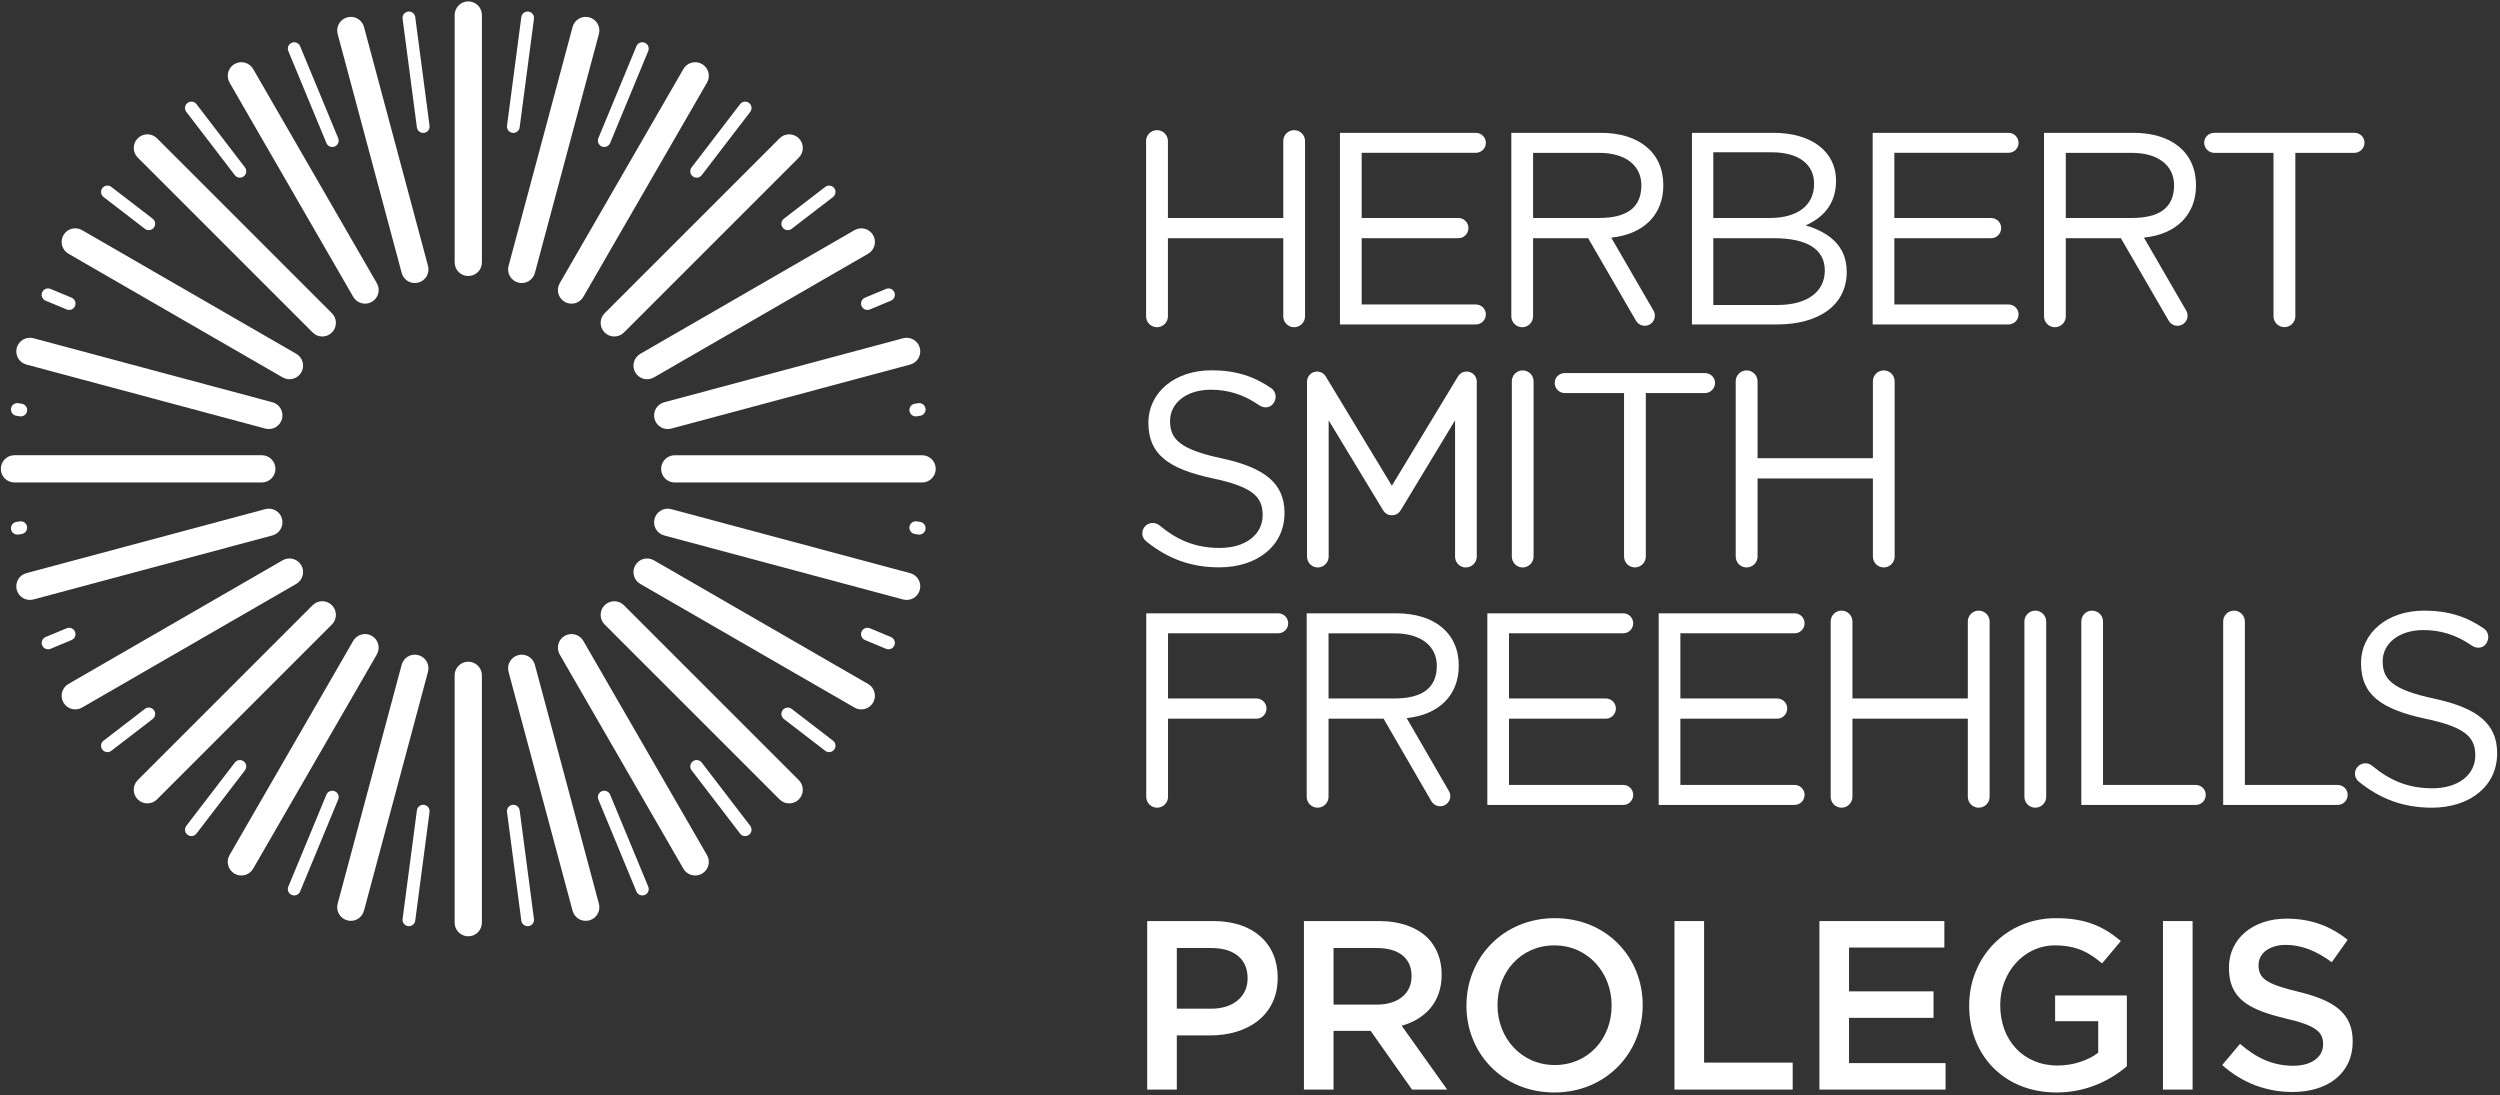<svg width="758" height="332" viewBox="0 0 758 332" fill="none" xmlns="http://www.w3.org/2000/svg">
<rect x="0" y="0" width="758" height="332" fill="#333333" stroke="none"/>
<path d="M673.771 322.917L679.174 316.493C684.064 320.727 689.028 323.137 695.306 323.137C700.854 323.137 704.358 320.509 704.358 316.713V316.566C704.358 312.917 702.313 310.946 692.824 308.756C681.947 306.128 675.815 302.916 675.815 293.499V293.353C675.815 284.594 683.115 278.534 693.263 278.534C700.708 278.534 706.621 280.798 711.804 284.958L706.985 291.747C702.387 288.316 697.788 286.491 693.116 286.491C687.86 286.491 684.794 289.192 684.794 292.55V292.696C684.794 296.638 687.13 298.389 696.985 300.725C707.789 303.354 713.337 307.222 713.337 315.69V315.837C713.337 325.399 705.817 331.093 695.087 331.093C687.276 331.093 679.903 328.392 673.771 322.917Z" fill="white"/>
<path d="M655.815 279.264H664.794V330.363H655.815V279.264Z" fill="white"/>
<path d="M597.05 304.96V304.813C597.05 290.507 608 278.388 623.402 278.388C632.308 278.388 637.783 280.87 643.039 285.323L637.345 292.112C633.403 288.755 629.534 286.638 623.037 286.638C613.62 286.638 606.467 294.886 606.467 304.668V304.813C606.467 315.325 613.401 323.063 623.841 323.063C628.658 323.063 633.038 321.53 636.177 319.194V309.632H623.11V301.821H644.864V323.282C639.827 327.589 632.601 331.239 623.548 331.239C607.561 331.239 597.05 319.851 597.05 304.96Z" fill="white"/>
<path d="M551.644 279.264H589.53V287.294H560.623V300.58H586.245V308.61H560.623V322.333H589.895V330.363H551.644V279.264Z" fill="white"/>
<path d="M507.7 279.264H516.679V322.187H543.542V330.363H507.7V279.264Z" fill="white"/>
<path d="M488.645 304.96V304.813C488.645 294.886 481.419 286.638 471.272 286.638C461.126 286.638 454.045 294.74 454.045 304.668V304.813C454.045 314.741 461.271 322.917 471.419 322.917C481.565 322.917 488.645 314.888 488.645 304.96ZM444.628 304.96V304.813C444.628 290.433 455.724 278.388 471.419 278.388C487.113 278.388 498.062 290.287 498.062 304.668V304.813C498.062 319.194 486.967 331.239 471.272 331.239C455.578 331.239 444.628 319.341 444.628 304.96Z" fill="white"/>
<path d="M417.472 304.595C423.895 304.595 427.983 301.237 427.983 296.054V295.908C427.983 290.433 424.041 287.44 417.398 287.44H404.332V304.595H417.472ZM395.352 279.264H418.128C424.552 279.264 429.589 281.163 432.874 284.374C435.575 287.148 437.108 290.944 437.108 295.397V295.543C437.108 303.938 432.071 308.974 424.99 311.018L438.787 330.363H428.129L415.573 312.552H404.332V330.363H395.352V279.264Z" fill="white"/>
<path d="M367.248 305.836C374.037 305.836 378.27 302.04 378.27 296.711V296.565C378.27 290.579 373.964 287.44 367.248 287.44H356.81V305.836H367.248ZM347.831 279.264H367.978C379.95 279.264 387.395 286.054 387.395 296.346V296.492C387.395 307.953 378.198 313.938 366.956 313.938H356.81V330.363H347.831V279.264Z" fill="white"/>
<path d="M738.205 211.863C725.41 209.128 722.426 206.058 722.426 200.496C722.426 195.18 727.239 191.037 734.796 191.037C739.917 191.037 744.626 192.437 749.257 195.609C750.681 196.677 752.567 196.699 753.684 195.316C754.791 193.938 754.732 191.832 753.244 190.656C747.995 187.009 742.41 185.143 734.961 185.143C723.918 185.143 715.862 191.781 715.862 201.088C715.862 210.697 722.017 215.026 735.373 217.914C747.6 220.487 750.508 223.563 750.508 229.042C750.508 234.929 745.357 239.006 737.531 239.006C730.185 239.006 724.686 236.705 719.165 232.126C717.812 231.031 715.802 231.243 714.717 232.612C713.626 233.968 713.84 235.906 715.205 237.004C721.718 242.286 728.806 244.892 737.291 244.892C748.831 244.892 757.138 238.42 757.138 228.383C757.138 219.426 751.159 214.684 738.205 211.863Z" fill="white"/>
<path d="M674.068 244.051H708.786C710.46 244.051 711.814 242.679 711.814 241.01C711.814 239.342 710.46 237.996 708.786 237.996H680.646V188.436C680.646 186.619 679.143 185.143 677.339 185.143C675.516 185.143 674.068 186.619 674.068 188.436V244.051Z" fill="white"/>
<path d="M631.052 244.051H665.785C667.443 244.051 668.785 242.679 668.785 241.01C668.785 239.342 667.443 237.996 665.785 237.996H637.639V188.436C637.639 186.619 636.144 185.143 634.313 185.143C632.491 185.143 631.052 186.619 631.052 188.436V244.051Z" fill="white"/>
<path d="M613.8 241.599C613.8 243.416 615.281 244.892 617.104 244.892C618.913 244.892 620.406 243.416 620.406 241.599V188.436C620.406 186.619 618.913 185.143 617.104 185.143C615.281 185.143 613.8 186.619 613.8 188.436V241.599Z" fill="white"/>
<path d="M599.936 185.143C598.126 185.143 596.642 186.619 596.642 188.436V211.773H561.66V188.436C561.66 186.619 560.162 185.143 558.364 185.143C556.535 185.143 555.063 186.619 555.063 188.436V241.599C555.063 243.416 556.535 244.892 558.364 244.892C560.162 244.892 561.66 243.416 561.66 241.599V217.907H596.642V241.599C596.642 243.416 598.126 244.892 599.936 244.892C601.761 244.892 603.253 243.416 603.253 241.599V188.436C603.253 186.619 601.761 185.143 599.936 185.143Z" fill="white"/>
<path d="M544.144 237.996H509.487V217.907H538.832C540.526 217.907 541.89 216.518 541.89 214.827C541.89 213.132 540.526 211.773 538.832 211.773H509.487V192.011H544.144C545.799 192.011 547.15 190.656 547.15 188.995C547.15 187.329 545.799 185.956 544.144 185.956H502.917V244.051H544.144C545.799 244.051 547.15 242.679 547.15 241.01C547.15 239.348 545.799 237.996 544.144 237.996Z" fill="white"/>
<path d="M492.191 237.996H457.529V217.907H486.874C488.573 217.907 489.937 216.518 489.937 214.827C489.937 213.132 488.573 211.773 486.874 211.773H457.529V192.011H492.191C493.846 192.011 495.189 190.656 495.189 188.995C495.189 187.329 493.846 185.956 492.191 185.956H450.964V244.051H492.191C493.846 244.051 495.189 242.679 495.189 241.01C495.189 239.348 493.846 237.996 492.191 237.996Z" fill="white"/>
<path d="M402.811 211.773V192.028H422.757C431.067 192.028 435.643 196.042 435.643 201.85C435.643 208.733 431.067 211.773 422.757 211.773H402.811ZM426.503 217.728C436.169 216.732 442.297 210.924 442.297 201.85C442.297 191.857 434.813 185.956 423.346 185.956H396.19V241.599C396.19 243.416 397.668 244.892 399.493 244.892C401.314 244.892 402.811 243.416 402.811 241.599V217.907H419.502L433.993 242.925C434.842 244.396 436.728 244.892 438.193 244.054C439.652 243.21 440.167 241.336 439.329 239.876L426.503 217.728Z" fill="white"/>
<path d="M387.55 185.956H347.543V241.599C347.543 243.416 349.019 244.892 350.826 244.892C352.654 244.892 354.146 243.416 354.146 241.599V217.907H380.942C382.64 217.907 384.001 216.518 384.001 214.827C384.001 213.132 382.64 211.773 380.942 211.773H354.146V192.011H387.55C389.229 192.011 390.579 190.656 390.579 188.995C390.579 187.329 389.229 185.956 387.55 185.956Z" fill="white"/>
<path d="M571.146 112.307C569.336 112.307 567.861 113.786 567.861 115.598V138.929H532.892V115.598C532.892 113.786 531.395 112.307 529.569 112.307C527.743 112.307 526.268 113.786 526.268 115.598V168.753C526.268 170.571 527.743 172.049 529.569 172.049C531.395 172.049 532.892 170.571 532.892 168.753V145.069H567.861V168.753C567.861 170.571 569.336 172.049 571.146 172.049C572.963 172.049 574.458 170.571 574.458 168.753V115.598C574.458 113.786 572.963 112.307 571.146 112.307Z" fill="white"/>
<path d="M474.445 113.121C472.752 113.121 471.388 114.413 471.388 116.105C471.388 117.795 472.752 119.179 474.445 119.179H492.41V168.743C492.41 170.56 493.884 172.036 495.693 172.036C497.511 172.036 499.008 170.56 499.008 168.743V119.179H516.922C518.613 119.179 519.995 117.795 519.995 116.105C519.995 114.413 518.613 113.121 516.922 113.121H474.445Z" fill="white"/>
<path d="M458.386 168.758C458.386 170.571 459.862 172.054 461.69 172.054C463.493 172.054 464.983 170.571 464.983 168.758V115.602C464.983 113.786 463.493 112.307 461.69 112.307C459.862 112.307 458.386 113.786 458.386 115.602V168.758Z" fill="white"/>
<path d="M424.683 154.726L441.174 127.446V168.758C441.174 170.571 442.612 172.054 444.44 172.054C446.257 172.054 447.755 170.571 447.755 168.758V115.491L447.749 115.5C447.679 114.515 447.125 113.584 446.208 113.055C444.736 112.21 442.869 112.725 442.031 114.189L422.011 147.269L401.997 114.189C401.17 112.725 399.293 112.21 397.826 113.055C396.919 113.584 396.364 114.515 396.287 115.5V115.491V168.758C396.287 170.571 397.722 172.054 399.548 172.054C401.355 172.054 402.849 170.571 402.849 168.758V127.446L419.364 154.726C419.855 155.51 420.674 156.22 422.023 156.22C423.398 156.22 424.214 155.483 424.683 154.726Z" fill="white"/>
<path d="M370.541 138.996C357.74 136.264 354.759 133.19 354.759 127.63C354.759 122.315 359.574 118.163 367.131 118.163C372.242 118.163 376.946 119.57 381.581 122.738C383.011 123.807 384.897 123.818 386.003 122.442C387.121 121.061 387.059 118.963 385.575 117.79C380.326 114.143 374.743 112.278 367.294 112.278C356.259 112.278 348.194 118.916 348.194 128.209C348.194 137.83 354.338 142.151 367.709 145.047C379.913 147.621 382.84 150.698 382.84 156.169C382.84 162.061 377.686 166.132 369.861 166.132C362.509 166.132 357.024 163.835 351.501 159.261C350.139 158.165 348.132 158.38 347.05 159.736C345.94 161.106 346.16 163.032 347.535 164.128C354.051 169.41 361.134 172.019 369.63 172.019C381.164 172.019 389.465 165.555 389.465 155.521C389.465 146.558 383.494 141.818 370.541 138.996Z" fill="white"/>
<path d="M671.382 40.271C669.689 40.271 668.308 41.574 668.308 43.267C668.308 44.949 669.689 46.342 671.382 46.342H689.326V95.895C689.326 97.709 690.802 99.191 692.627 99.191C694.453 99.191 695.948 97.709 695.948 95.895V46.342H713.857C715.547 46.342 716.914 44.949 716.914 43.267C716.914 41.574 715.547 40.271 713.857 40.271H671.382Z" fill="white"/>
<path d="M626.346 66.089V46.342H646.325C654.625 46.342 659.18 50.357 659.18 56.179C659.18 63.058 654.625 66.089 646.325 66.089H626.346ZM650.041 72.05C659.731 71.048 665.829 65.244 665.829 56.179C665.829 46.174 658.364 40.277 646.906 40.277H619.749V95.919C619.749 97.731 621.23 99.215 623.05 99.215C624.86 99.215 626.346 97.731 626.346 95.919V72.223H643.051L657.553 97.247C658.391 98.715 660.282 99.215 661.733 98.369C663.206 97.528 663.716 95.659 662.867 94.197L650.041 72.05Z" fill="white"/>
<path d="M609.001 92.315H574.364V72.223H603.693C605.388 72.223 606.761 70.835 606.761 69.148C606.761 67.454 605.388 66.093 603.693 66.093H574.364V46.326H609.001C610.672 46.326 612.026 44.979 612.026 43.315C612.026 41.65 610.672 40.277 609.001 40.277H567.796V98.369H609.001C610.672 98.369 612.026 96.997 612.026 95.333C612.026 93.67 610.672 92.315 609.001 92.315Z" fill="white"/>
<path d="M536.679 66.089H519.472V46.174H537.164C545.476 46.174 550.036 49.9 550.036 55.719C550.036 62.596 544.565 66.089 536.679 66.089ZM553.283 82.017C553.283 88.571 547.812 92.469 538.993 92.469H519.472V72.223H537.837C547.974 72.223 553.283 75.62 553.283 82.017ZM556.693 54.803C556.693 45.929 549.225 40.277 537.767 40.277H513.002V98.369H538.838C551.536 98.369 559.929 92.469 559.929 82.437C559.929 74.378 554.363 70.405 547.475 68.326C552.06 66.339 556.693 62.444 556.693 54.803Z" fill="white"/>
<path d="M464.831 66.089V46.342H484.79C493.114 46.342 497.667 50.357 497.667 56.179C497.667 63.058 493.114 66.089 484.79 66.089H464.831ZM488.527 72.05C498.216 71.048 504.32 65.244 504.32 56.179C504.32 46.174 496.854 40.277 485.374 40.277H458.231V95.919C458.231 97.731 459.712 99.215 461.54 99.215C463.342 99.215 464.831 97.731 464.831 95.919V72.223H481.528L496.033 97.247C496.876 98.715 498.767 99.215 500.22 98.369C501.694 97.528 502.19 95.659 501.349 94.197L488.527 72.05Z" fill="white"/>
<path d="M447.484 92.315H412.856V72.223H442.175C443.868 72.223 445.229 70.835 445.229 69.148C445.229 67.454 443.868 66.093 442.175 66.093H412.856V46.326H447.484C449.16 46.326 450.511 44.979 450.511 43.315C450.511 41.65 449.16 40.277 447.484 40.277H406.275V98.369H447.484C449.16 98.369 450.511 96.997 450.511 95.333C450.511 93.67 449.16 92.315 447.484 92.315Z" fill="white"/>
<path d="M392.372 39.462C390.561 39.462 389.088 40.939 389.088 42.765V66.089H354.114V42.765C354.114 40.939 352.616 39.462 350.793 39.462C348.97 39.462 347.494 40.939 347.494 42.765V95.919C347.494 97.731 348.97 99.215 350.793 99.215C352.616 99.215 354.114 97.731 354.114 95.919V72.223H389.088V95.919C389.088 97.731 390.561 99.215 392.372 99.215C394.196 99.215 395.688 97.731 395.688 95.919V42.765C395.688 40.939 394.196 39.462 392.372 39.462Z" fill="white"/>
<path d="M154.198 80.625C153.609 82.824 154.916 85.089 157.117 85.679C159.314 86.269 161.587 84.97 162.176 82.762L181.59 10.312C182.182 8.107 180.866 5.844 178.663 5.255C176.463 4.665 174.198 5.975 173.61 8.174L154.198 80.625ZM169.706 85.884C168.567 87.854 169.245 90.381 171.217 91.521C173.189 92.66 175.72 91.993 176.859 90.013L214.365 25.054C215.507 23.08 214.823 20.553 212.846 19.414C210.876 18.274 208.348 18.954 207.209 20.925L169.706 85.884ZM183.326 94.976C181.718 96.586 181.718 99.202 183.326 100.813C184.938 102.423 187.553 102.433 189.169 100.816L242.205 47.779C243.822 46.166 243.813 43.55 242.2 41.937C240.591 40.327 237.973 40.328 236.365 41.938L183.326 94.976ZM194.128 107.286C192.156 108.423 191.481 110.949 192.618 112.922C193.757 114.894 196.282 115.582 198.26 114.439L263.217 76.934C265.195 75.795 265.865 73.265 264.725 71.291C263.586 69.319 261.058 68.643 259.088 69.78L194.128 107.286ZM201.379 121.97C199.179 122.559 197.871 124.826 198.46 127.024C199.049 129.224 201.311 130.541 203.517 129.95L275.967 110.535C278.172 109.947 279.474 107.676 278.886 105.473C278.294 103.273 276.029 101.967 273.829 102.556L201.379 121.97ZM204.58 138.031C202.302 138.031 200.454 139.881 200.451 142.158C200.451 144.435 202.296 146.292 204.58 146.292H279.585C281.869 146.292 283.714 144.437 283.714 142.157C283.714 139.879 281.864 138.029 279.585 138.029L204.58 138.031ZM203.514 154.373C201.314 153.785 199.049 155.092 198.46 157.292C197.869 159.49 199.171 161.762 201.376 162.351L273.826 181.763C276.035 182.36 278.294 181.041 278.886 178.839C279.474 176.642 278.167 174.373 275.967 173.783L203.514 154.373ZM198.257 169.881C196.285 168.743 193.759 169.42 192.618 171.395C191.481 173.365 192.148 175.896 194.125 177.037L259.086 214.54C261.061 215.682 263.586 214.998 264.725 213.024C265.865 211.052 265.187 208.524 263.214 207.387L198.257 169.881ZM189.164 183.504C187.553 181.893 184.938 181.893 183.326 183.504C181.718 185.113 181.707 187.731 183.324 189.345L236.362 242.38C237.973 243.997 240.588 243.989 242.202 242.375C243.813 240.769 243.811 238.149 242.202 236.54L189.164 183.504ZM176.857 194.306C175.717 192.331 173.189 191.659 171.217 192.792C169.245 193.935 168.559 196.457 169.701 198.435L207.206 263.393C208.345 265.372 210.873 266.04 212.848 264.901C214.821 263.761 215.496 261.234 214.359 259.264L176.857 194.306ZM162.17 201.555C161.581 199.355 159.317 198.047 157.117 198.636C154.916 199.227 153.598 201.487 154.192 203.693L173.604 276.142C174.193 278.35 176.463 279.65 178.666 279.061C180.866 278.47 182.173 276.204 181.585 274.004L162.17 201.555ZM146.109 204.755C146.109 202.477 144.261 200.629 141.983 200.627C139.704 200.627 137.848 202.472 137.848 204.755V279.761C137.848 282.045 139.701 283.89 141.983 283.89C144.258 283.89 146.109 282.039 146.109 279.761V204.755ZM129.767 203.693C130.356 201.49 129.049 199.227 126.848 198.636C124.649 198.044 122.378 199.347 121.786 201.555L102.375 274.002C101.784 276.21 103.097 278.47 105.299 279.061C107.499 279.653 109.764 278.339 110.355 276.142L129.767 203.693ZM114.256 198.435C115.396 196.46 114.72 193.935 112.745 192.795C110.773 191.654 108.245 192.324 107.103 194.304L69.6 259.258C68.458 261.239 69.142 263.761 71.117 264.901C73.086 266.04 75.615 265.362 76.754 263.39L114.256 198.435ZM100.636 189.342C102.247 187.731 102.247 185.116 100.636 183.504C99.027 181.893 96.41 181.882 94.796 183.499L41.758 236.537C40.143 238.149 40.152 240.764 41.763 242.377C43.371 243.987 45.989 243.987 47.601 242.377L100.636 189.342ZM89.834 177.033C91.806 175.893 92.484 173.365 91.345 171.395C90.206 169.42 87.68 168.734 85.702 169.876L20.745 207.381C18.767 208.521 18.101 211.049 19.24 213.024C20.376 214.998 22.904 215.671 24.876 214.533L89.834 177.033ZM82.586 162.346C84.786 161.757 86.093 159.49 85.505 157.289C84.916 155.092 82.654 153.774 80.446 154.365L7.995 173.78C5.79 174.369 4.49 176.639 5.079 178.841C5.668 181.041 7.933 182.349 10.133 181.757L82.586 162.346ZM79.382 146.286C81.661 146.284 83.511 144.437 83.511 142.157C83.514 139.879 81.666 138.023 79.385 138.024H4.377C2.093 138.023 0.251 139.878 0.251 142.16C0.248 144.437 2.098 146.284 4.377 146.286H79.382ZM80.448 129.944C82.648 130.532 84.913 129.225 85.505 127.024C86.093 124.826 84.794 122.554 82.586 121.964L10.136 102.55C7.931 101.957 5.668 103.273 5.079 105.476C4.488 107.675 5.795 109.94 7.998 110.53L80.448 129.944ZM85.705 114.433C87.678 115.571 90.206 114.896 91.345 112.922C92.484 110.95 91.814 108.42 89.837 107.279L24.879 69.776C22.902 68.632 20.379 69.319 19.236 71.292C18.098 73.265 18.776 75.79 20.75 76.929L85.705 114.433ZM94.798 100.813C96.41 102.423 99.025 102.424 100.636 100.813C102.247 99.203 102.255 96.585 100.641 94.971L47.603 41.935C45.989 40.318 43.374 40.327 41.76 41.938C40.152 43.548 40.152 46.163 41.763 47.775L94.798 100.813ZM107.108 90.01C108.248 91.982 110.773 92.66 112.745 91.521C114.72 90.383 115.404 87.857 114.264 85.88L76.759 20.922C75.617 18.943 73.089 18.274 71.114 19.414C69.142 20.553 68.467 23.08 69.606 25.052L107.108 90.01ZM121.795 82.762C122.384 84.961 124.649 86.269 126.848 85.68C129.049 85.09 130.364 82.828 129.773 80.622L110.361 8.171C109.769 5.966 107.499 4.665 105.299 5.255C103.097 5.844 101.791 8.11 102.38 10.31L121.795 82.762ZM137.854 79.56C137.854 81.838 139.701 83.688 141.98 83.688C144.261 83.688 146.117 81.843 146.117 79.56V4.552C146.117 2.269 144.261 0.425 141.98 0.425C139.701 0.425 137.854 2.275 137.854 4.552V79.56Z" fill="white"/>
<path d="M212.762 231.204C212.113 230.358 210.901 230.195 210.054 230.846C209.205 231.497 209.042 232.709 209.694 233.559L224.399 252.745C225.05 253.592 226.263 253.749 227.112 253.098C227.958 252.45 228.118 251.238 227.467 250.391L212.762 231.204Z" fill="white"/>
<path d="M184.997 240.943C184.588 239.955 183.459 239.489 182.472 239.896C181.487 240.302 181.015 241.434 181.425 242.424L192.967 270.31C193.377 271.297 194.511 271.758 195.495 271.352C196.483 270.945 196.95 269.814 196.542 268.828L184.997 240.943Z" fill="white"/>
<path d="M157.561 245.693C157.423 244.637 156.449 243.889 155.394 244.03C154.333 244.165 153.587 245.136 153.726 246.2L158.063 279.137C158.201 280.198 159.175 280.938 160.236 280.802C161.291 280.661 162.037 279.691 161.896 278.632L157.561 245.693Z" fill="white"/>
<path d="M122.066 278.632C121.925 279.691 122.671 280.661 123.726 280.802C124.787 280.938 125.761 280.198 125.899 279.137L130.237 246.2C130.375 245.136 129.626 244.165 128.568 244.03C127.513 243.889 126.539 244.637 126.401 245.693L122.066 278.632Z" fill="white"/>
<path d="M87.42 268.828C87.013 269.814 87.479 270.945 88.464 271.352C89.451 271.758 90.585 271.297 90.993 270.31L102.537 242.424C102.947 241.434 102.475 240.302 101.491 239.896C100.503 239.489 99.372 239.955 98.965 240.943L87.42 268.828Z" fill="white"/>
<path d="M56.495 250.391C55.844 251.238 56.004 252.45 56.851 253.098C57.7 253.749 58.912 253.592 59.563 252.745L74.269 233.559C74.92 232.709 74.757 231.497 73.908 230.846C73.062 230.195 71.849 230.358 71.201 231.204L56.495 250.391Z" fill="white"/>
<path d="M240.029 214.934C239.183 214.283 237.97 214.446 237.319 215.291C236.671 216.138 236.826 217.353 237.675 218.004L250.213 227.645C251.062 228.296 252.274 228.133 252.925 227.285C253.574 226.441 253.413 225.225 252.567 224.577L240.029 214.934Z" fill="white"/>
<path d="M31.395 224.577C30.549 225.225 30.389 226.441 31.037 227.285C31.688 228.133 32.901 228.296 33.75 227.645L46.287 218.004C47.136 217.353 47.291 216.138 46.643 215.291C45.992 214.446 44.779 214.283 43.933 214.934L31.395 224.577Z" fill="white"/>
<path d="M263.749 190.487C262.762 190.075 261.63 190.544 261.223 191.529C260.814 192.516 261.278 193.65 262.268 194.057L268.651 196.721C269.641 197.127 270.766 196.656 271.179 195.668C271.586 194.686 271.117 193.555 270.132 193.146L263.749 190.487Z" fill="white"/>
<path d="M13.83 193.146C12.846 193.555 12.376 194.686 12.783 195.668C13.195 196.656 14.322 197.127 15.312 196.721L21.695 194.057C22.682 193.65 23.149 192.516 22.739 191.529C22.332 190.544 21.201 190.075 20.213 190.487L13.83 193.146Z" fill="white"/>
<path d="M277.917 158.078C276.859 157.938 275.888 158.681 275.75 159.742C275.609 160.799 276.352 161.771 277.412 161.911L278.457 162.075C279.518 162.213 280.486 161.467 280.624 160.407C280.765 159.351 280.019 158.38 278.961 158.242L277.917 158.078Z" fill="white"/>
<path d="M5.001 158.242C3.943 158.38 3.197 159.351 3.338 160.407C3.476 161.467 4.445 162.213 5.505 162.075L6.549 161.911C7.61 161.771 8.354 160.799 8.213 159.742C8.074 158.681 7.103 157.938 6.045 158.078L5.001 158.242Z" fill="white"/>
<path d="M278.961 126.073C280.019 125.933 280.765 124.962 280.624 123.907C280.486 122.847 279.518 122.1 278.457 122.238L277.412 122.402C276.352 122.541 275.609 123.514 275.75 124.573C275.888 125.631 276.859 126.376 277.917 126.236L278.961 126.073Z" fill="white"/>
<path d="M6.045 126.236C7.103 126.376 8.074 125.631 8.213 124.573C8.354 123.514 7.61 122.541 6.549 122.402L5.505 122.238C4.445 122.1 3.476 122.847 3.338 123.907C3.197 124.962 3.943 125.933 5.001 126.073L6.045 126.236Z" fill="white"/>
<path d="M270.132 91.166C271.117 90.758 271.586 89.628 271.179 88.645C270.766 87.657 269.641 87.186 268.651 87.594L262.268 90.255C261.278 90.665 260.814 91.797 261.223 92.785C261.63 93.771 262.762 94.239 263.749 93.827L270.132 91.166Z" fill="white"/>
<path d="M20.213 93.827C21.201 94.239 22.332 93.771 22.739 92.785C23.149 91.797 22.682 90.665 21.695 90.255L15.312 87.594C14.322 87.186 13.195 87.657 12.783 88.645C12.376 89.628 12.846 90.758 13.83 91.166L20.213 93.827Z" fill="white"/>
<path d="M252.567 59.738C253.413 59.086 253.574 57.874 252.925 57.029C252.274 56.181 251.062 56.019 250.213 56.669L237.675 66.312C236.826 66.963 236.671 68.177 237.319 69.024C237.97 69.871 239.183 70.03 240.029 69.38L252.567 59.738Z" fill="white"/>
<path d="M43.933 69.38C44.779 70.03 45.992 69.871 46.643 69.024C47.291 68.177 47.136 66.963 46.287 66.312L33.75 56.669C32.901 56.019 31.688 56.181 31.037 57.029C30.389 57.874 30.549 59.086 31.395 59.738L43.933 69.38Z" fill="white"/>
<path d="M227.467 33.924C228.118 33.078 227.958 31.864 227.112 31.215C226.263 30.564 225.05 30.722 224.399 31.569L209.694 50.756C209.042 51.604 209.205 52.818 210.054 53.469C210.901 54.117 212.113 53.957 212.762 53.111L227.467 33.924Z" fill="white"/>
<path d="M196.542 15.486C196.95 14.5 196.483 13.37 195.495 12.962C194.511 12.554 193.377 13.017 192.967 14.006L181.425 41.891C181.015 42.88 181.487 44.01 182.472 44.418C183.459 44.826 184.588 44.357 184.997 43.371L196.542 15.486Z" fill="white"/>
<path d="M161.896 5.681C162.037 4.623 161.291 3.652 160.236 3.513C159.175 3.374 158.201 4.115 158.063 5.175L153.726 38.116C153.587 39.177 154.333 40.147 155.394 40.287C156.449 40.425 157.423 39.679 157.561 38.621L161.896 5.681Z" fill="white"/>
<path d="M126.401 38.621C126.539 39.679 127.513 40.425 128.568 40.287C129.626 40.147 130.375 39.177 130.237 38.116L125.899 5.175C125.761 4.115 124.787 3.374 123.726 3.513C122.671 3.652 121.925 4.623 122.066 5.681L126.401 38.621Z" fill="white"/>
<path d="M98.965 43.371C99.372 44.357 100.503 44.826 101.491 44.418C102.475 44.01 102.947 42.88 102.537 41.891L90.993 14.006C90.585 13.017 89.451 12.554 88.464 12.962C87.479 13.37 87.013 14.5 87.42 15.486L98.965 43.371Z" fill="white"/>
<path d="M71.201 53.111C71.849 53.957 73.062 54.117 73.908 53.469C74.757 52.818 74.92 51.604 74.269 50.756L59.563 31.569C58.912 30.722 57.7 30.564 56.851 31.215C56.004 31.864 55.844 33.078 56.495 33.924L71.201 53.111Z" fill="white"/>
</svg>
